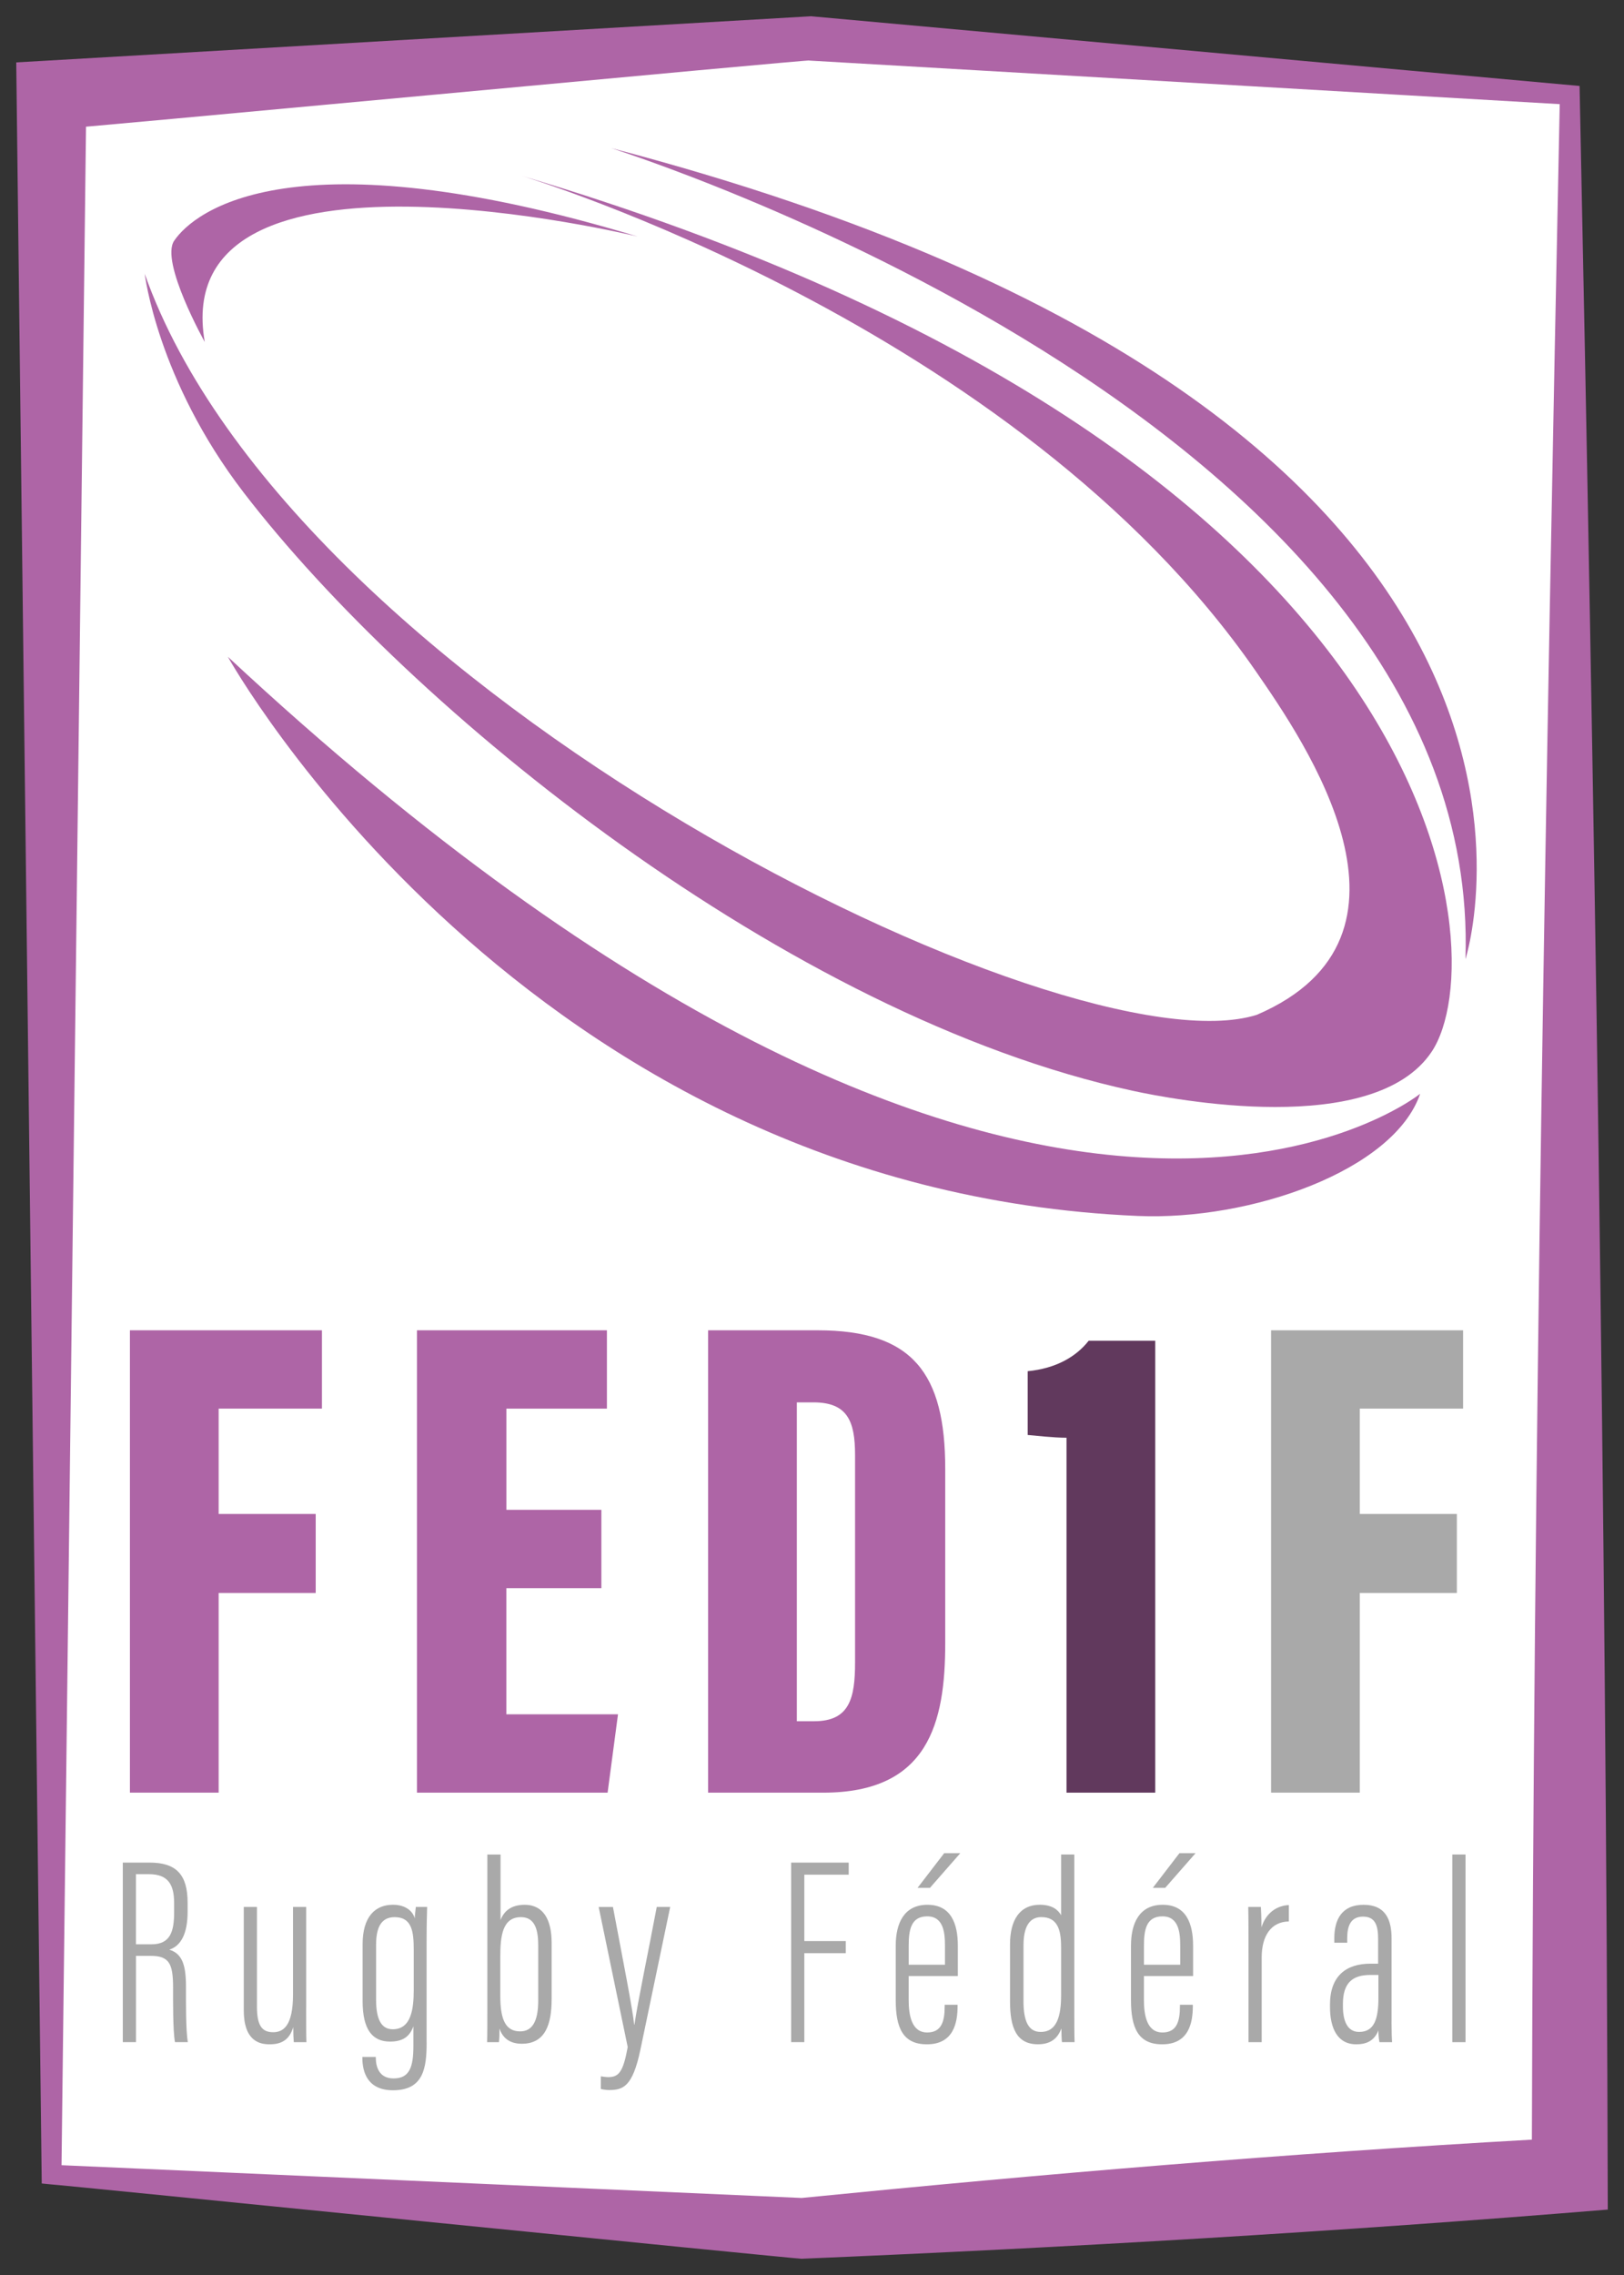 <?xml version="1.0" encoding="UTF-8"?>
<svg id="Logos" xmlns="http://www.w3.org/2000/svg" viewBox="0 0 500 700">
  <rect x="0" y="0" width="500" height="700" fill="#333333" stroke="none"/>
  <defs>
    <style>
      .cls-1 {
        fill: #61395d;
      }

      .cls-2 {
        fill: #fff;
      }

      .cls-3 {
        fill: #a9a9a9;
      }

      .cls-4 {
        fill: #ae65a6;
      }
    </style>
  </defs>
  <g id="Féminines">
    <g id="F1F">
      <g id="Réctangle">
        <polygon class="cls-2" points="483.32 669.11 247.06 685.65 15.86 669.11 15.86 29.21 249.59 11.84 483.32 29.21 483.32 669.11"/>
        <path class="cls-4" d="M495,679.87c-82.35,6.77-166.12,11.69-248.2,15.13-.39.19-230.73-23-231.15-22.88,0,0-2.8-.28-2.8-.28l-.03-2.73L5.12,29.21l-.12-10.01,10.06-.58L249.08,5.04l.63-.04.4.04,233.44,21.16,2.77.25.06,2.76c4.45,215.77,8.12,433.67,8.63,650.66h0ZM471.64,658.35c.53-209.66,4.27-418.34,8.63-629.15,0,0,2.82,3.01,2.82,3.01l-234.02-13.58c5.23-.84-233.55,21.63-232.41,21.16,0,0,9.94-10.59,9.94-10.59l-7.69,639.9-2.83-3.01,231.66,10.25h-1.35c75.73-7.54,149.76-13.72,225.25-17.99h0Z"/>
      </g>
      <g>
        <path class="cls-3" d="M37.81,573.1h8.2c8.28,0,11.75,3.72,11.75,12.33v2.81c0,6.78-2.07,10.5-5.63,11.66,3.64,1.16,5.13,4.05,5.13,11.33,0,4.8-.08,13.57.58,17.12h-3.97c-.66-3.56-.58-12.99-.58-16.71,0-7.44-1.16-9.84-6.95-9.84h-4.47v26.55h-4.06v-55.26ZM41.86,598.25h4.8c5.79,0,6.95-3.97,6.95-9.84v-2.81c0-5.62-1.74-8.93-7.78-8.93h-3.97v21.59Z"/>
        <path class="cls-3" d="M94.26,617.77c0,4.88,0,8.77.08,10.59h-3.89c-.08-.66-.17-2.9-.17-4.63-1.16,3.89-3.56,5.29-7.28,5.29-3.06,0-7.95-.99-7.95-10.51v-31.76h4.06v30.69c0,5.71,1.49,7.86,4.97,7.86,3.06,0,6.13-1.82,6.13-11.58v-26.97h4.06v31.02Z"/>
        <path class="cls-3" d="M131.35,628.52c0,7.86-.99,14.64-10.35,14.64-7.86,0-9.44-5.62-9.44-10.01v-.25h4.14v.25c0,2.73.99,6.37,5.46,6.37,4.97,0,6.12-3.56,6.12-10.09v-5.96c-1.16,3.23-3.31,4.71-7.2,4.71-5.46,0-8.44-3.72-8.44-12.49v-17.45c0-8.52,3.89-12.16,9.35-12.16,4.14,0,6.21,2.23,6.71,4.22,0-1.08.25-2.56.33-3.56h3.48c-.08,2.07-.17,6.04-.17,11.33v30.44ZM115.79,615.29c0,6.12,1.66,9.1,5.13,9.1,5.63,0,6.46-6.12,6.46-12.08v-12.41c0-5.62-.58-10.01-5.88-10.01-4.22,0-5.71,3.31-5.71,8.52v16.88Z"/>
        <path class="cls-3" d="M150.05,570.62h4.06v20.18c.99-2.65,3.15-4.71,7.45-4.71,5.79,0,8.28,4.71,8.28,11.66v17.29c0,7.78-1.9,13.81-9.19,13.81-3.81,0-5.96-1.9-6.87-4.71,0,1.82,0,2.9-.17,4.22h-3.64c.08-1.99.08-5.79.08-11.25v-46.49ZM165.7,598.33c0-5.38-1.49-8.44-5.3-8.44-5.71,0-6.37,5.79-6.37,12.24v11.99c0,7.53,1.74,10.92,6.13,10.92,3.64,0,5.55-2.98,5.55-9.43v-17.29Z"/>
        <path class="cls-3" d="M188.71,586.75c3.06,16.21,6.13,31.76,6.54,36.23h.08c.91-6.45,4.47-23.41,6.87-36.23h4.14l-9.19,44.01c-2.4,11.33-5.3,12.33-9.69,12.33-.83,0-1.9-.17-2.48-.33v-3.89c.5.08,1.57.25,2.24.25,3.31,0,4.64-1.57,6.04-9.26l-8.94-43.1h4.39Z"/>
        <path class="cls-3" d="M243.59,573.1h17.71v3.72h-13.66v20.43h12.75v3.72h-12.75v27.38h-4.06v-55.26Z"/>
        <path class="cls-3" d="M279.76,608.01v7.28c0,4.8.91,10.09,5.71,10.09,4.39,0,5.38-3.39,5.38-8.02v-.5h3.97v.41c0,5.13-1.24,11.75-9.44,11.75-7.37,0-9.6-5.05-9.6-13.57v-16.79c0-6.78,2.48-12.57,9.77-12.57s9.35,5.87,9.35,12.57v9.35h-15.15ZM290.94,604.54v-5.87c0-3.89-.41-9.02-5.46-9.02s-5.71,4.22-5.71,9.1v5.79h11.17ZM295.66,570.21l-9.35,10.67h-3.81l8.2-10.67h4.97Z"/>
        <path class="cls-3" d="M330.76,570.62v47.56c0,3.97,0,7.78.08,10.17h-3.89c-.08-.58-.17-2.9-.17-4.22-.91,2.48-2.73,4.88-7.2,4.88-6.71,0-8.61-5.21-8.61-13.15v-17.62c0-7.44,2.98-12.16,9.19-12.16,4.14,0,5.79,1.9,6.54,3.23v-18.69h4.06ZM315.11,615.7c0,6.29,1.57,9.51,5.3,9.51,5.05,0,6.29-4.96,6.29-11.42v-14.31c0-4.63-.5-9.6-6.12-9.6-3.81,0-5.46,3.31-5.46,8.6v17.21Z"/>
        <path class="cls-3" d="M352.19,608.01v7.28c0,4.8.91,10.09,5.71,10.09,4.39,0,5.38-3.39,5.38-8.02v-.5h3.97v.41c0,5.13-1.24,11.75-9.44,11.75-7.37,0-9.6-5.05-9.6-13.57v-16.79c0-6.78,2.48-12.57,9.77-12.57s9.35,5.87,9.35,12.57v9.35h-15.15ZM363.37,604.54v-5.87c0-3.89-.41-9.02-5.46-9.02s-5.71,4.22-5.71,9.1v5.79h11.17ZM368.09,570.21l-9.35,10.67h-3.81l8.2-10.67h4.97Z"/>
        <path class="cls-3" d="M396.81,591.22c-5.38.08-8.36,4.3-8.36,11.08v26.06h-4.06v-27.38c0-6.62,0-10.92-.08-14.23h3.89c.08,1.32.17,3.14.17,6.29,1.49-4.71,4.97-6.7,8.44-6.87v5.05Z"/>
        <path class="cls-3" d="M428.43,622.07c0,2.98.08,5.29.17,6.29h-3.89c-.25-1.16-.33-2.81-.33-3.64-1.32,3.47-4.06,4.3-6.79,4.3-5.88,0-8.11-5.05-8.11-11.5v-.74c0-8.85,5.05-12.57,12.42-12.57h2.4v-7.53c0-4.14-.83-6.95-4.64-6.95s-4.88,2.89-4.88,6.62v1.41h-3.97v-1.41c0-5.62,2.24-10.26,9.02-10.26s8.61,4.63,8.61,10.34v25.64ZM424.38,607.68h-2.48c-5.38,0-8.44,2.32-8.44,8.93v.74c0,4.22,1.24,7.86,4.97,7.86,4.64,0,5.96-3.89,5.96-10.5v-7.03Z"/>
        <path class="cls-3" d="M447.14,628.36v-57.74h4.06v57.74h-4.06Z"/>
      </g>
      <g>
        <path class="cls-4" d="M39.99,409.32h59.13v24.1h-31.8v32.42h29.88v24.31h-29.88v61.43h-27.32v-142.26Z"/>
        <path class="cls-4" d="M185.14,488.66h-29.24v38.82h34.37l-3.2,24.1h-58.7v-142.26h58.49v24.1h-30.95v31.14h29.24v24.1Z"/>
        <path class="cls-4" d="M218.01,409.32h33.73c29.24,0,39.28,13.22,39.28,42.66v53.54c0,24.53-5.12,46.07-37.57,46.07h-35.43v-142.26ZM245.33,529.61h5.34c10.89,0,12.59-7.04,12.59-18.13v-63.77c0-10.45-2.35-16.21-12.81-16.21h-5.12v98.11Z"/>
        <path class="cls-1" d="M328.36,551.58v-109.2c-4.06,0-9.39-.64-11.95-.85v-19.62c8.75-.85,14.94-4.48,18.78-9.38h20.49v139.06h-27.32Z"/>
        <path class="cls-3" d="M391.33,409.32h59.13v24.1h-31.8v32.42h29.88v24.31h-29.88v61.43h-27.32v-142.26Z"/>
      </g>
      <g id="Ballon">
        <path class="cls-4" d="M63.02,105.19s-13.78-24.66-9.4-31.11c6.16-9.07,36.32-33.37,142.69-1.3,0,0-144.96-35.32-133.28,32.4Z"/>
        <path class="cls-4" d="M70.15,202.08s91.12,163.96,280.18,172.06c34.66,1.48,78.8-13.93,86.91-37.59,0,0-119.34,96.24-367.09-134.47Z"/>
        <path class="cls-4" d="M44.53,84.13h0c.06.07,3.76,32.59,30.48,67.4,51.27,66.77,167.33,161.04,273.75,184.1,11.93,2.59,74.2,14.72,92.04-12.04,19.97-29.95,6.81-184.05-280.51-269.59,0,0,152.41,45.69,226.35,152.53,15.04,21.74,56.43,81.63.32,105.72-58.06,18.31-297.05-99.48-342.45-228.11Z"/>
        <path class="cls-4" d="M451.19,295.12s53.83-166.6-263-249.55c-2.1-.55,268.51,83.27,263,249.55Z"/>
      </g>
    </g>
  </g>
</svg>